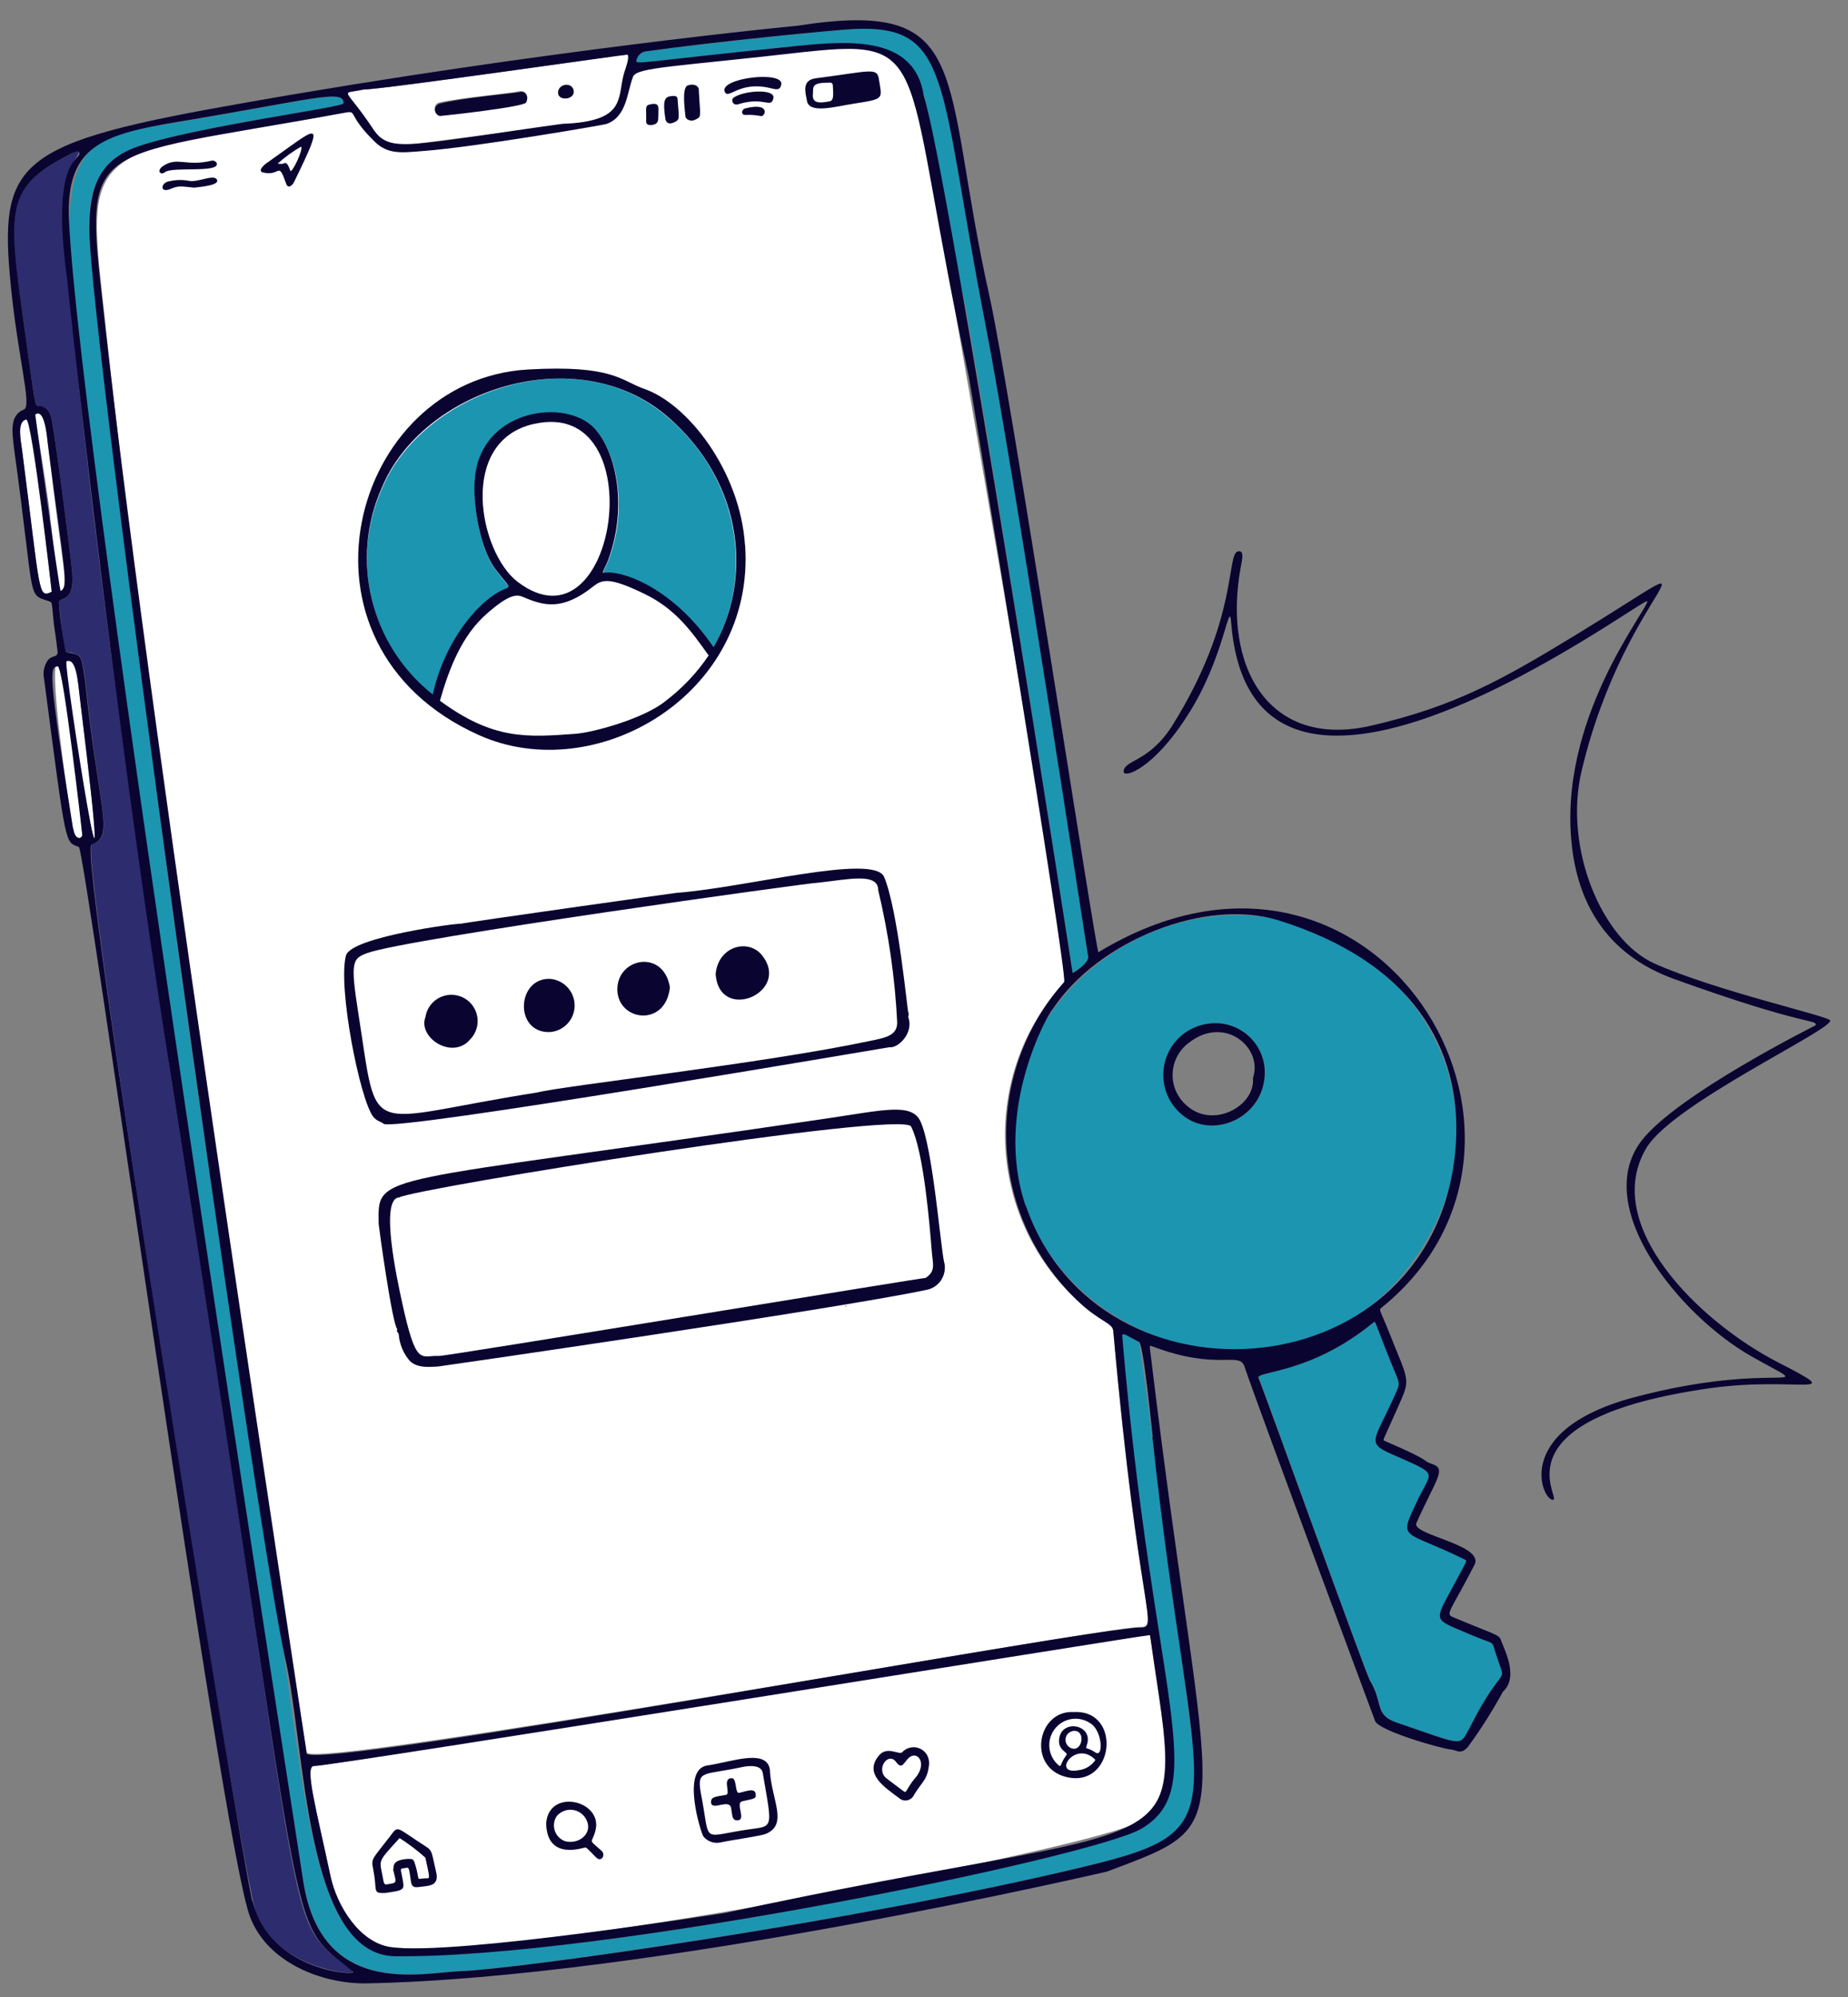 <?xml version="1.0" encoding="UTF-8"?>
<svg id="Layer_1" data-name="Layer 1" xmlns="http://www.w3.org/2000/svg" viewBox="0 0 175 189">
  <rect x="0" y="0" width="175" height="189" fill="#808080" stroke="none"/>
  <defs>
    <style>
      .cls-1 {
        fill: #1c95b1;
      }

      .cls-2 {
        fill: #fff;
      }

      .cls-3 {
        fill: #0a0430;
      }

      .cls-4 {
        fill: #2d2c6f;
      }
    </style>
  </defs>
  <g id="Colour">
    <path id="Vector" class="cls-2" d="M107.15,172.72c-6.28,2.68-59.27,13-70.11,11.56-2.98-.4-5.14-3.91-5.74-6.72-1.32-6.22-2.49-10.42-1.58-10.42,1.57,0,79.15-12.71,79.21-12.39.96,8.37,3.34,15.78-1.78,17.97Z"/>
    <path id="Vector_2" data-name="Vector 2" class="cls-2" d="M107.91,153.98c-3.28,0-78.91,13.62-78.86,11.87,0-.2-13.33-80.35-19.56-139.74-1.18-11.23.18-11.99,18.12-14.6,8.17-1.19,4.13-1.82,7.83,1.84,1.28,1.27,2.58,1.06,4.75.89,4.78-.38,16.55-2.39,17.19-2.54,1.96-.67,1.96-3.25,2.61-4.73.27-.67,18.96-3.5,23.25-2.16,3.28.98,3.83,5.56,4.45,8.94,0,.1,13.93,78.23,13.08,79.21-7.91,8.67-7.37,22.09,1.21,30.09,2.19,2.11,3.37,2.1,3.44,2.93,2.41,27.34,4.46,28,2.49,28h0Z"/>
    <path id="Vector_3" data-name="Vector 3" class="cls-1" d="M141.46,155.84c1.33,4.51,1.26.55-2.41,7.96-.78,1.57-.75,1.28-6.73-.75-2.19-.75-1.26-1.86-2.56-3.98-.43-.69-10.12-27.71-10.55-28.64-.33-.69,4.81-.32,10.86-5.26.2-.17.07-.23,1.25,2.73s1.35,2.85.98,3.72c-2.03,4.73-3.06,4.89-.44,6.03,4.44,1.96,3.79,1.48,2.5,4.15-1.96,4.13-1.61,2.85,4.28,5.75.4.2.4-.08-.98,2.55-1.85,3.48-1.95,3.08,1.5,4.55,2.02.88,2.14.68,2.29,1.2h0Z"/>
    <path id="Vector_4" data-name="Vector 4" class="cls-1" d="M123.37,87.65c12.18,4.13,18.22,17.35,12.25,28.75-9.33,17.87-33.25,13.13-38.5-2.29-5.93-17.25,11.33-31.52,26.25-26.46ZM119.77,101.48c-.01-2.58-2.11-4.66-4.68-4.65-.2,0-.4.01-.6.04-2.68.32-4.59,2.76-4.27,5.44.15,1.25.78,2.4,1.75,3.2,2.79,2.37,7.81.38,7.79-4.03Z"/>
    <path id="Vector_5" data-name="Vector 5" class="cls-1" d="M112.95,164.92c.87,8.54-1.75,9.67-10.09,11.69-22.05,5.31-54.43,9.78-59.18,9.92-3.76.13-13.38,2.65-15-8.8,0-.1-11.33-69-15.93-104.29C4.92,13.2,2.76,13.93,16.87,11.57c12.64-2.13,15.79-3.19,15.65-1.77,0,.36-13.97,2.17-19.45,4.06-6.19,2.12-4.53,8.67-4.19,12.89.67,3.01,5.27,51.57,17.6,127.3,2.31,14.16,2.98,31,10.88,31.05,21.51.12,66.5-9.59,70.65-12.06,6.57-3.91,1.18-11.15-1.79-46.52-.05-.54.17-.28,1.59.45.23.1,5.12,37.85,5.12,37.96h0Z"/>
    <path id="Vector_6" data-name="Vector 6" class="cls-2" d="M104.2,164.66c.17.86-.07,1.48-.47,1.19-.98-.67-.98-.14-.77-.86.2-.7-.2-1.42-.89-1.63-.36-.1-.75-.05-1.06.15-.65.37-.88,1.2-.51,1.85.11.19.25.35.43.46.34.2,0,.15-.43,1.12-.15.38-.9-.51-1.06-.88-1.5-3.54,4.07-4.99,4.76-1.42Z"/>
    <path id="Vector_7" data-name="Vector 7" class="cls-2" d="M103.75,166.56c-.56.9-1.68,1.27-2.67.88-.56-.28,1-2.63,2.67-.88Z"/>
    <path id="Vector_8" data-name="Vector 8" class="cls-1" d="M103.03,90.4c.27.6-1.27,1.61-1.46,1.66,0-.1-9.51-60.99-10.43-64.41-5.07-19.07-.15-24.86-15.58-23.31s-15.47,1.87-15.27,1.3c.11-.42.46-.73.89-.78,7-.91,17.9-2.02,19.56-2.11,9.44-.53,8.1,4.96,12.58,27.93,2.77,14.24,9.67,59.62,9.71,59.72h0Z"/>
    <path id="Vector_9" data-name="Vector 9" class="cls-2" d="M102.4,164.32c.16.34.07.75-.23.99-.1.08-.21.13-.33.16-.37.09-.75-.09-.92-.43-.23-.39-.1-.9.3-1.13.39-.23.9-.1,1.13.3.02.03.04.07.05.11h0Z"/>
    <path id="Vector_10" data-name="Vector 10" class="cls-2" d="M88.24,118.47c.07.74.49,2.48-1.12,2.64-.1,0-45.42,7.22-45.52,7.21-1.74-.1-2.14,1.14-3.51-5.1-.41-1.87-2.16-9.78-.28-9.9,2.39-1.32,23.88-3.91,28.61-4.83,16.32-2.19,19.26-3.12,19.87-1.88,1.17,2.36,1.73,9.24,1.95,11.86Z"/>
    <path id="Vector_11" data-name="Vector 11" class="cls-2" d="M86.15,166.28c.79-.55,1.61.64.53,1.96-.98,1.15-.76,1.59-1.16,1.27s-1.44-1.06-1.66-1.26c-.91-.88.24-2.48.98-1.48.64.83.79-.1,1.32-.49h0Z"/>
    <path id="Vector_12" data-name="Vector 12" class="cls-2" d="M84.96,96.74c.06,2.23-1.03,2.2-46.4,8.62-2.93.41-3.11.21-4.63-9.51-.73-4.74-.57-5.1.86-5.63,3.69-1.36,41.7-6.56,41.8-6.54,1.49,0,6.61-1.48,6.59.58.91,4.11,1.51,8.29,1.78,12.49h0ZM72.33,93.51c.79-1.11.53-2.65-.58-3.44-.75-.53-1.73-.61-2.54-.19-4.01,2.53,1.29,6.98,3.12,3.61v.02ZM63.44,93.51c-.61-3.66-5.01-2.81-4.98.2s4.57,3.58,4.98-.25v.05ZM52.03,97.73c1.4.02,2.55-1.09,2.57-2.49s-1.09-2.55-2.49-2.57c-1.4-.02-2.55,1.09-2.57,2.49,0,.07,0,.14,0,.2.12,1.3,1.18,2.3,2.48,2.36h0ZM44.58,98.36c2.66-3.44-3.25-6.4-4.28-2.06-.75,1.92,2.64,4.14,4.28,2v.06Z"/>
    <path id="Vector_13" data-name="Vector 13" class="cls-2" d="M78.83,8.15c.07,1.12,0,1.39-.39,1.46-.79.14-1.57.2-1.51-.7,0-.73-.14-1.13,1.59-1.09.23,0,.29.08.3.33Z"/>
    <path id="Vector_14" data-name="Vector 14" class="cls-2" d="M72.22,167.79c.98,5.7,1.12,4.95-1.86,5.43-4.06.67-3.06,1.2-3.98-3.56-.42-2.18.28-1.62,3.91-2.42.71-.17,1.8-.2,1.93.55ZM70.27,170.48c.87-.21,1.38-.21,1.28-.6,0-.77-.89-.35-1.57-.21-.38.08-.21-1.27-.62-1.38-1.06-.09-.13,1.49-.62,1.57-1.12.2-1.45.2-1.42.71.07.87,1.74-.41,1.91.56.12.7.06,1.15.6,1.14.87-.01-.21-1.64.45-1.8h-.01Z"/>
    <path id="Vector_15" data-name="Vector 15" class="cls-1" d="M67.57,61.27c-3.91-5.68-8.94-7.32-10.37-6.99-.3.07.15-.53.42-1.26,1.96-5.13.68-10.42-1.39-12.5-2.64-2.66-10.13-1.86-11.17,4.21-.42,2.46.33,7.08,1.84,9.15,1.08,1.48,1.53,1.63,1.1,1.86-2.19.77-5.77,4.51-7,10.06-5.9-4.64-7.89-12.7-4.83-19.56,3.71-8.95,18.09-14.42,27.02-6.79,7.39,6.28,7.93,15.75,4.37,21.82Z"/>
    <path id="Vector_16" data-name="Vector 16" class="cls-2" d="M67.13,62c-5.49,8.24-17.6,10.04-25.43,4.31.9-3.17,1.96-6.07,4.43-8.24,1.86-1.64,2.65-1.85,3.25-1.66,1.96.59,2.69,2.02,7.02-.98.8-.56,1.6-.65,4.7.84s4.51,3.65,6.02,5.73h0Z"/>
    <path id="Vector_17" data-name="Vector 17" class="cls-2" d="M59.44,5.17c.13.52.13,1.07,0,1.59-2.07,5.63,1.22,4.03-20.02,6.84-1.81.24-3.21,0-4.13-1.39-2.76-4.16-3.21-3.21-.84-3.74,1.82,0,24.96-3.36,24.99-3.32h0ZM54.31,8.52c-.14-.39-.58-.59-.97-.44-.25.09-.43.31-.48.57-.16,1.01,1.69.79,1.45-.13ZM49.81,9.62c.21-.27.16-.66-.11-.87-.15-.12-.35-.16-.54-.11-.7.18-5.41.59-7.52,1.05-.73.16-.53,1.17,0,1.16s7.81-.74,8.17-1.23Z"/>
    <path id="Vector_18" data-name="Vector 18" class="cls-2" d="M56.12,41.69c3.91,5.63.29,19.01-7.08,13.39-2.93-2.26-5.16-10.15-1.1-13.9,1.09-1,6.22-2.32,8.18.51Z"/>
    <path id="Vector_19" data-name="Vector 19" class="cls-2" d="M55.57,172.3c.57,1.21-.72,2.32-2.07,1.96-.82-.3-1.24-1.21-.94-2.03.05-.13.11-.26.2-.37.19-.21.43-.37.7-.46.84-.3,1.76.1,2.12.91h0Z"/>
    <path id="Vector_20" data-name="Vector 20" class="cls-2" d="M40.28,175.84c.44,1.9.42,1.96.15,1.96-1.25,0-.58.46-1.16-1.36-.14-.42-.21-.47-.64-.45-1.84.09-1.24.98-1.43.98.34,1.32.52,1.25-.68,1.44-.27,0-.58-2.09-.4-2.31.53-.73,1.1-1.42,1.71-2.08.86.54,1.68,1.15,2.45,1.83Z"/>
    <path id="Vector_21" data-name="Vector 21" class="cls-4" d="M33.4,186.55c.63.51-7.11-.13-9.11-5.34-1.47-3.82-16.81-100.73-15.6-101.27,2.18-.92.77-2.39-.61-15.56-.31-1.81-.24-2.21-.91-2.47-.22-.08-.42-.25-.69-.15-.59.24-.71-3.74-.88-4.45-.25-1.14,1.53.26,1.23-3.27-.1-1.06-1.38-11.26-1.86-13.94-.12-.65-.24-1.44-1.17-1.65-.45.05-.41.41-1.06-4.3C.78,19.93-.06,18.03,6.65,14.58c1.61-.84.38.44,0,1.25-2.7,5.25,9.26,84.32,9.63,86.63,13.45,84.82,10.21,78.49,17.11,84.08Z"/>
    <path id="Vector_22" data-name="Vector 22" class="cls-2" d="M28.51,13.89c.26.22-.91,2.63-.98,2.28-.35-1.08-.53-.6-.85-.64-.12,0-.3,0-.33-.05.66-.61,1.39-1.14,2.16-1.59Z"/>
    <path id="Vector_23" data-name="Vector 23" class="cls-2" d="M7.58,66.18c3.91,31.49-1.75-3.42-1.29-3.61.99-.4,1.1,2.12,1.29,3.61Z"/>
    <path id="Vector_24" data-name="Vector 24" class="cls-2" d="M7.79,78.99c0,.35-.67.68-.88-.59-3.34-20.71-1.05-20.77.88.59Z"/>
    <path id="Vector_25" data-name="Vector 25" class="cls-2" d="M4.53,41.98c1.44,12.35,2.02,13.46,1.22,13.94-.34.21-.8-5.87-.98-6.74,0-1.13-1.52-9.91-1.42-9.97.83-.58,1.07,1.84,1.17,2.77Z"/>
    <path id="Vector_26" data-name="Vector 26" class="cls-2" d="M4.9,56.02c-1.32.59-1.04.24-2.82-13.4-.13-.98-.52-2.75.4-2.93.54.03,2.41,16.3,2.42,16.33Z"/>
  </g>
  <g id="Ink">
    <path id="Vector_27" data-name="Vector 27" class="cls-3" d="M119.77,101.48c0,4.3-4.94,6.45-7.82,4.03-2.09-1.71-2.39-4.79-.68-6.88.8-.97,1.94-1.6,3.19-1.75,2.56-.35,4.92,1.44,5.27,4,.03.2.04.4.04.61h0ZM118.65,102.03c.98-2.86-2.64-5.98-6.03-3.37-1.7,1.22-2.09,3.59-.87,5.29.17.24.37.46.59.65,2.51,2.3,6.55.08,6.31-2.57Z"/>
    <path id="Vector_28" data-name="Vector 28" class="cls-3" d="M173.31,96.58c0-.38-10.76-2.77-16.62-5.38-5.02-2.24-8.63-10.96-6.92-18.23,4.25-17.9,14.99-22.35-.5-12.91-7.04,4.29-11.48,6.79-19.43,8.62-9.7,2.23-14.07-5.56-12.35-14.98.12-.69.38-1.64-.25-1.52-1.15.24.08,6.4-6.22,16.48-2.21,3.5-4.57,3.24-4.62,4.36,0,.68,2.85-.25,6.09-5.37,3.41-5.27,3.91-11.04,4.09-8.8,1.96,25.5,38.94-2.31,39.42-1.96,0,.89-8.62,11.31-7.12,23.4.6,4.89,2.99,9.96,9.64,12.36,12.65,4.56,13.49,3.78,13.43,4.38,0,0-13.15,6.56-16.51,10.94-4.77,6.25,3.58,16.52,10.42,20.4s2.59.2-11.25,3.91c-11.69,3.17-8.45,10-7.5,9.65.64-.25-5.41-7.67,14.83-10.55,8.25-1.15,13.25,1.06,6.5-2.41-7.54-3.85-16.86-13.03-12.54-20.31,2.47-4.19,17.67-11.21,17.42-12.09Z"/>
    <path id="Vector_29" data-name="Vector 29" class="cls-3" d="M101.72,162.03c4.57-.2,3.8,7.25-.74,6.15-3.74-.9-2.78-6.38.74-6.15ZM103.72,165.85c.77.55.69-1.9-.36-2.68-1.1-.83-2.66-.62-3.49.48-.81,1.07-.63,2.59.4,3.44.25.2.13-.21.71-.98.24-.29-.92-.43-.66-1.68.36-1.72,3.12-1.19,2.64.59-.2.7-.2.19.78.84h-.02ZM103.72,166.55c-1.91-1.96-4.21,1.52-1.55.98.64-.08,1.22-.44,1.57-.98h-.02,0ZM101.69,165.51c.89,0,1.06-1.83-.06-1.69-.47.07-.79.5-.72.96.06.4.39.71.79.73h0,0Z"/>
    <path id="Vector_30" data-name="Vector 30" class="cls-3" d="M89.43,119.53c.12.57,0,1.17-.33,1.66-.33.48-.85.81-1.43.9-8.8,1.85-46.09,7.24-46.19,7.24-.88.05-2.21.19-2.85-.75-.5-.66-.8-1.45-.87-2.27,0-.2-.29-.28-.13-.5-.5-.48-1.77-9.83-1.77-9.96-.07-5-.83-3.62,42.4-9.99,5.44-.8,8.05-1.5,8.89.24,1.19,2.46,1.92,12.02,2.27,13.42h0ZM87.66,120.94c.98-.65.67-1.3.58-2.46-.21-2.62-.77-9.51-1.96-11.86-.78-1.58-46.88,5.82-48.49,6.71-1.88.11-.13,8,.28,9.9,1.36,6.25,1.77,5.01,3.51,5.1.64.04,46.17-7.48,46.07-7.38h0Z"/>
    <path id="Vector_31" data-name="Vector 31" class="cls-3" d="M87.99,166.84c-.12,1.64-.68,1.75-1.45,3.06-.06.12-.14.23-.25.31-.1.08-.23.14-.36.17-.26.06-.54,0-.75-.18-1.46-1.08-3.38-2.32-1.96-4.04.8-.98,1.96,0,2.23-.34.56-.59,1.49-.61,2.07-.06.3.28.46.67.46,1.08h0ZM86.7,168.24c1.09-1.31.26-2.5-.53-1.96-.56.39-.7,1.32-1.32.47-.73-.98-1.89.62-.98,1.49.23.2,1.3.98,1.66,1.26s.2-.11,1.16-1.26h0Z"/>
    <path id="Vector_32" data-name="Vector 32" class="cls-3" d="M86.02,96.3c.52,1.48-.98,2.93-1.79,2.81-.1,0-47.15,8.07-47.92,7.24-.21-.21-.62-.21-.98-.68-1.26-1.66-3.35-12.24-2.57-15.23.46-1.77,10.76-3.11,10.86-3.01.1-.08,20.35-2.93,20.45-2.93,6.53-.48,18.68-3.76,19.65-1.51,1.33,3.14,2.2,12.71,2.3,12.86s-.05.29,0,.46ZM82.31,98.53c1.52-.31,2.69-.5,2.65-1.81-.21-4.21-.82-8.39-1.8-12.49,0-1.69-2.93-.98-5.69-.69-.8,0-39.01,5.3-42.69,6.66-1.4.52-1.62.77-.86,5.62,1.96,12.38.26,10.19,16.93,7.58,2.41-.63,21.47-2.75,31.46-4.87h0Z"/>
    <path id="Vector_33" data-name="Vector 33" class="cls-3" d="M83.21,7.38c.31,2.03.65,1.96-2.4,2.44-1.69.26-4.17.98-4.39-.26-.16-.85-.51-1.96.82-2.15,4.99-.64,5.77-1.04,5.97-.03ZM78.48,9.61c.43-.07.46-.33.39-1.46,0-.24-.08-.33-.3-.33-1.73,0-1.55.35-1.59,1.09-.1.9.68.85,1.47.7h.04,0Z"/>
    <path id="Vector_34" data-name="Vector 34" class="cls-3" d="M80.17,123.62c-.07.05,0,.06-.13,0s.01-.04.13,0Z"/>
    <path id="Vector_35" data-name="Vector 35" class="cls-3" d="M73.98,7.99c-.09.62-.53.47-1.12.33-2.93-.67-3.91,1.2-4.24.33-.44-1.27,5.58-1.99,5.37-.66Z"/>
    <path id="Vector_36" data-name="Vector 36" class="cls-3" d="M73.24,9.29c-.24,1.04-.85-.2-3.34.58-.49.15-.71-.4-.45-.61.89-.69,3.98-.91,3.79.03Z"/>
    <path id="Vector_37" data-name="Vector 37" class="cls-3" d="M72.91,167.64c.17,2.72,1.74,5.02-.38,5.92-.48.2-3.15.57-4.24.8-.63.16-1.29-.06-1.69-.57-.19-.23-2.14-6.33.37-6.7,2.29-.33,5.82-1.71,5.95.55ZM70.37,173.22c2.93-.48,2.83.26,1.86-5.43-.13-.75-1.21-.71-1.96-.55-3.59.79-4.3.23-3.91,2.42.94,4.75-.05,4.21,4.01,3.56Z"/>
    <path id="Vector_38" data-name="Vector 38" class="cls-3" d="M72.16,90.41c2.8,3.51-4.06,6.46-4.39,1.77.25-2.66,3.11-3.38,4.39-1.77Z"/>
    <path id="Vector_39" data-name="Vector 39" class="cls-3" d="M72.03,10.98c-.48-.09-.97-.13-1.46-.1-.42,0-.36-.53,0-.62,2.49-.63,1.89.86,1.46.72Z"/>
    <path id="Vector_40" data-name="Vector 40" class="cls-3" d="M71.56,169.88c.1.38-.41.39-1.28.6-.68.16.43,1.77-.44,1.8-.54,0-.48-.44-.6-1.14-.17-.98-1.84.31-1.91-.56,0-.51.3-.52,1.42-.71.5-.1-.45-1.66.62-1.57.4.12.24,1.46.62,1.38.69-.14,1.57-.56,1.58.21Z"/>
    <path id="Vector_41" data-name="Vector 41" class="cls-3" d="M70.56,51.6c.98,14.17-14.18,22.92-25.21,17.97-18.98-8.51-12.16-33.64,4.65-34.6,8.03-.46,8.8,1.06,11,1.83,4.13,1.42,9.09,7.78,9.55,14.8h0ZM63.17,39.39c-8.62-7.34-23.18-2.49-27.02,6.78-3.04,6.86-1.05,14.9,4.83,19.56,1.18-5.34,4.65-9.23,7-10.05.43-.22,0-.38-1.1-1.86-1.51-2.07-2.26-6.7-1.84-9.15.98-5.96,8.46-6.94,11.17-4.21,2.07,2.09,3.28,7.35,1.4,12.49-.27.75-.72,1.35-.43,1.27,1.28-.32,6.29,1.04,10.39,7.02,3.52-6,3.18-15.34-4.4-21.85h0ZM67.08,62c-1.6-2.25-3.09-4.35-6.02-5.78-3.36-1.63-4.03-1.39-4.89-.71-2.93,2.32-4.67,1.83-6.66.98-.62-.27-1.37-.2-3.41,1.59-2.37,2.07-3.57,5.19-4.44,8.24,5.08,3.73,8.24,3.46,12.82,3.13,1.76-.13,6.51-1.46,8.5-3.07,1.62-1.22,3.02-2.7,4.15-4.38h-.04ZM50.55,40.12c-7.24,1.64-5.17,12.16-1.54,14.94,9.45,7.21,12.97-17.53,1.57-14.94h-.04Z"/>
    <path id="Vector_42" data-name="Vector 42" class="cls-3" d="M66.17,8.47c.14,2.7.32,2.54-.38,2.88-.33.16-.84,0-.88-.33-.07-.71-.35-2.72.21-2.93s1.04.02,1.06.39Z"/>
    <path id="Vector_43" data-name="Vector 43" class="cls-3" d="M64.16,9.35c.14,1.89.26,1.96-.32,2.23s-.79-.06-.83-.33c-.25-1.63-.11-2.05.46-2.14.36-.06.67-.06.69.24Z"/>
    <path id="Vector_44" data-name="Vector 44" class="cls-3" d="M62.35,10.2c0,1.18,0,1.27-.18,1.46s-.98.33-.98-.13v-.64c0-.62-.07-.89.26-.98s.87-.2.89.28Z"/>
    <path id="Vector_45" data-name="Vector 45" class="cls-3" d="M58.46,93.64c0-3,4.37-3.85,4.98-.2-.41,3.84-4.96,3.21-4.98.2Z"/>
    <path id="Vector_46" data-name="Vector 46" class="cls-3" d="M56.96,175.16c.39.35.07.98-.36.75-.21-.12-.98-1.04-1.15-1.06s-3.65,1.32-3.73-2.28c.24-3.37,5.34-2.19,4.68.62-.33,1.4-.81.74.56,1.97ZM53.49,174.25c1.35.36,2.64-.74,2.07-1.96-.38-.86-1.38-1.25-2.24-.86-.22.1-.41.24-.57.41-.51.71-.34,1.7.37,2.21.11.08.24.15.37.2Z"/>
    <path id="Vector_47" data-name="Vector 47" class="cls-3" d="M54.31,8.51c.24.98-1.61,1.13-1.45.13.12-.68,1.24-.89,1.45-.13Z"/>
    <path id="Vector_48" data-name="Vector 48" class="cls-3" d="M52.07,92.64c1.39.1,2.44,1.31,2.34,2.7-.09,1.27-1.11,2.27-2.38,2.34-3.37.05-3.09-5.14.05-5.04Z"/>
    <path id="Vector_49" data-name="Vector 49" class="cls-3" d="M49.16,8.73c.7-.22.91.56.65.98s-7.62,1.23-8.16,1.27c-.32-.08-.52-.41-.44-.73.05-.21.22-.38.44-.44,2.11-.55,6.92-.96,7.51-1.09Z"/>
    <path id="Vector_50" data-name="Vector 50" class="cls-3" d="M44.57,98.31c-1.65,2.09-5.04-.08-4.28-2.06.21-1.36,1.48-2.28,2.84-2.07,1.36.21,2.28,1.48,2.07,2.84-.08.49-.29.94-.63,1.3Z"/>
    <path id="Vector_51" data-name="Vector 51" class="cls-3" d="M41.29,177.12c.2.8,0,1.28-.91,1.38s-1.35.31-1.46-.41c-.24-1.63-.15-1.32-.79-1.26-.3,0-.12.32,0,1.04.17.98.21,1.03-1.69,1.29-.71,0-.84,0-.89-.64-.21-3.03-.98-1.68,1.32-4.64.91-1.18.46-1.04,3.46.88.63.39.54.58.96,2.36h0ZM40.43,177.77c.27,0,.29,0-.15-1.96-.76-.68-1.58-1.3-2.44-1.85-2.24,2.46-1.89,1.96-1.54,3.98,0,.1.09.43.24.41,1.19-.16.98-.12.68-1.44.18,0-.38-.89,1.43-.98.43,0,.5,0,.64.45.58,1.84-.06,1.4,1.16,1.38h0Z"/>
    <path id="Vector_52" data-name="Vector 52" class="cls-3" d="M25.39,15.34c4.72-3.33,5.57-4.49,2.46,1.88-.21.42-.59.63-.75.17-.8-2.27-.52-.64-2.2-1.07-.54-.14.1-.74.49-.98ZM28.51,13.88c-.79.45-1.53.99-2.2,1.59,0,.06.21,0,.33.05.32,0,.49-.44.85.64.14.31,1.27-2.05,1.02-2.28Z"/>
    <path id="Vector_53" data-name="Vector 53" class="cls-3" d="M20.53,16.98c.35.56-1.53.7-2.14.78-1.16-.11-1.46-.22-2.21.11-1.1.47-.98-.61-.12-.72.57-.13,1.17-.15,1.75-.05.86.23,2.39-.64,2.72-.12Z"/>
    <path id="Vector_54" data-name="Vector 54" class="cls-3" d="M20.52,15.43c.36.98-4.2.31-4.89.86-.43.35-.88-.14-.14-.61,1.36-.86,2.12.1,4.54-.47.19-.04.39.04.49.22h0Z"/>
    <path id="Vector_55" data-name="Vector 55" class="cls-3" d="M142.12,155.17c-.21-.49-.73-.53-4.51-2.11-.79-.32-.24-.56,2.07-5.06.68-1.86-6.07-2.74-5.55-3.86,1.82-4.08,2.86-5.09,1.57-5.55s.3-.12-4.53-2.2c-.28-.12-.21,0,.84-2.39,1.65-3.76,1.6-2.67-.55-8.11-.79-1.96-.92-1.9-.62-2.14,19.69-15.9-.68-49.47-26.82-33.63-.22.13-8.42-53.64-10.32-62.08-4.72-21.14-1.34-28.23-18.2-25.6-.11,0-24.09,2.31-52.21,7.27C1.48,13.53-.17,15.15,1.04,27.2c.68,6.71,1.96,11.13,1.26,11.54-1.43.55-1.14,2.16-.98,3.64,2.05,14.78,1.19,13.79,3.31,14.52.38.13.24.14.49,2.29.1.77.12.69.33,2.46.08.67-.67.26-1.05,1.05-.25.44-.33.95-.24,1.44,2.14,16.25,1.96,15.49,3.31,16.02.6.24,13.44,93.63,16.17,101.15,1.63,4.49,6.96,6.47,11.07,6.4,27.08-.51,70.1-10.58,70.12-10.58,13.04-4.89,9.67-3.07,4.18-48.56-.14-1.17-.2-1.26.05-1.17,6.34,2.41,8.29.42,8.8,1.96,1.24,3.72,12.35,33.48,12.35,33.5.27.92,6.31,2.66,7.26,2.73.38,0,.85.54,1.54-.26,1.21-1.66,2.32-3.4,3.3-5.21,1.45-1.33.34-3.59-.19-4.92h0ZM60.29,5.64c.11-.42.46-.73.89-.78,6.99-.98,17.9-2.02,19.56-2.11,9.45-.47,8.07,4.81,12.58,27.96,2.73,14.02,9.66,59.65,9.71,59.71.26.61-1.27,1.61-1.46,1.67,0-.1-11.74-75.77-14.09-83-.83-5.66-6.89-5.25-11.91-4.75-15.39,1.55-15.47,1.87-15.28,1.3h0ZM76.4,4.9c12.15-1.31,8.9,1.07,15.34,30.73.18.81,9.43,56.88,9.03,57.32-7.76,8.72-7.22,22.02,1.21,30.09,2.2,2.12,3.37,2.1,3.45,2.93,2.45,27.38,4.44,28.08,2.47,28.08-4.65,0-78.92,13.76-78.87,11.87,0-.41-14.54-94.38-19.04-134.84-2.04-18.29-2.76-15.74,22.55-20.39,1.44-.27.16,0,2.93,2.7,1.28,1.27,2.58,1.06,4.75.89,4.79-.37,16.54-2.38,17.19-2.54,1.96-.67,1.96-3,2.54-4.48.34-.91,4.18-.95,16.4-2.36h.03,0ZM108.9,154.75c3.34,22.86,4.81,16.54-40.33,26.32-.11,0-25.43,4.03-31.53,3.22-2.99-.4-5.14-3.91-5.74-6.72-1.32-6.22-2.49-10.43-1.58-10.43,1.82.02,79.17-12.49,79.18-12.39h0ZM34.48,8.47c1.7,0,24.93-3.35,24.96-3.3.17.27-.16,1.18-.24,1.44-.88,2.4.49,4.89-5.95,5.11-14.73,2.04-16.37,2.83-17.92.48-2.77-4.16-3.22-3.21-.84-3.74h0ZM2.1,42.63c-.13-.98-.52-2.75.4-2.93.56,0,2.4,16.27,2.4,16.3-1.33.66-1.05.25-2.8-13.37ZM3.34,39.23c.85-.6,1.1,1.81,1.19,2.77,1.59,12.34,2.01,13.46,1.22,13.95-.11.06-2.43-16.7-2.42-16.71h0ZM6.91,78.41c-2.44-15.25-2.18-15.26-1.43-15.34.51-.07,2.31,15.91,2.31,15.93.03.36-.67.65-.85-.59h-.03ZM6.29,62.59c.98-.4,1.1,2.13,1.29,3.61,3.87,31.43-1.62-3.47-1.29-3.61h0ZM23.89,179.94c-1.34-5.77-16.5-99.46-15.23-99.99,2.23-.91.73-2.74-.61-15.56-.31-1.81-.24-2.22-.91-2.47-.83-.32-.81.1-.98-.53-.26-1.35-.45-2.72-.56-4.09-.25-1.16,1.53.27,1.22-3.28-.09-1.06-1.38-11.25-1.86-13.94-.11-.65-.24-1.45-1.16-1.66-.45.05-.42.42-1.06-4.29C.8,19.92-.04,18.02,6.67,14.57c.16-.08.71-.35.8-.2.5.86-2.79-.07-1.11,12.08,0,.12,4.15,39.7,9.92,76.01,13.37,84.9,10.46,78.6,17.15,84.15.56.41-7.91.04-9.51-6.69h-.02ZM109.13,136c3.79,35.57,8.8,36.99-6.29,40.63-22.02,5.3-54.22,9.78-59.17,9.92-3.78.14-13.38,2.65-15-8.8-.34-2.44-21.16-134.68-22.14-156.96-.31-6.99,3.2-8.07,10.34-9.26,12.71-2.11,15.78-3.16,15.65-1.74,0,.36-14.11,2.22-19.45,4.07-3.69,1.27-4.61,3.91-4.61,7.82,0,9.78,15.65,122.62,18.58,135.43,1.88,8.23,1.83,27.93,10.37,28.03,19.62.24,66.19-9.41,70.66-12.06,6.64-3.91,1.12-12.41-1.79-46.52-.05-.54.18-.28,1.59.45.41.21,1.21,8.26,1.29,8.98h-.02s0,.01,0,.01ZM97.12,114.11c-3.13-9.13,2.31-18.49,2.55-18.58,4.33-6.53,14.47-10.56,21.36-8.44,12.6,3.91,17.45,12.03,16.83,21.27-1.64,23.4-33.81,25.85-40.72,5.74h-.02s0,.01,0,.01ZM139.02,163.79c-.78,1.55-.68,1.31-6.73-.75-2.18-.74-1.27-1.86-2.56-3.98-.41-.68-10.13-27.7-10.55-28.63-.33-.7,4.83-.31,10.87-5.26.21-.18.08-.24,1.25,2.73s1.35,2.84.98,3.71c-2.05,4.73-3.07,4.89-.45,6.03,4.44,1.96,3.8,1.49,2.5,4.16-1.96,4.13-1.61,2.85,4.28,5.75.4.2.4-.08-.98,2.54-1.86,3.48-1.96,3.08,1.5,4.56,2.05.88,2.17.69,2.32,1.21,1.32,4.46,1.27.55-2.41,7.93h-.02Z"/>
  </g>
</svg>